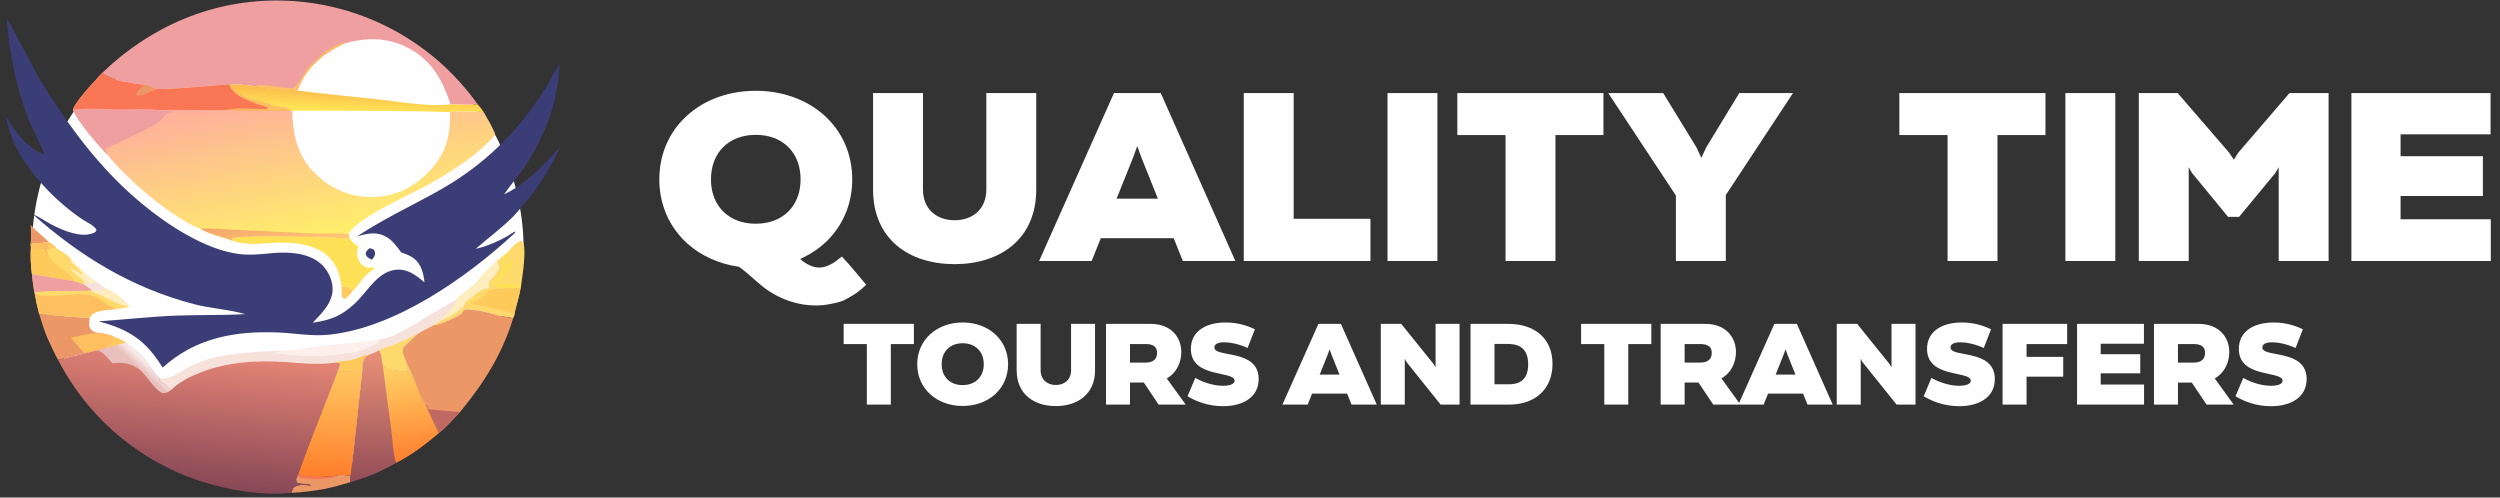 <?xml version="1.0" encoding="UTF-8" standalone="no"?>
<svg
   width="210"
   height="41.791"
   viewBox="0 0 210 41.791"
   fill="none"
   version="1.1"
   id="svg14"
   sodipodi:docname="logo2.svg"
   inkscape:version="1.3.2 (091e20e, 2023-11-25, custom)"
   xmlns:inkscape="http://www.inkscape.org/namespaces/inkscape"
   xmlns:sodipodi="http://sodipodi.sourceforge.net/DTD/sodipodi-0.dtd"
   xmlns="http://www.w3.org/2000/svg"
   xmlns:svg="http://www.w3.org/2000/svg">
  <rect x="0" y="0" width="210" height="41.791" fill="#333333" stroke="none"/>
  <defs
     id="defs14">
    <linearGradient
       id="gradient_0"
       gradientUnits="userSpaceOnUse"
       x1="514.73"
       y1="522.806"
       x2="516.004"
       y2="451.551">
      <stop
         offset="0"
         stop-color="#944E58"
         id="stop51" />
      <stop
         offset="1"
         stop-color="#E58D75"
         id="stop52" />
    </linearGradient>
    <linearGradient
       id="gradient_1"
       gradientUnits="userSpaceOnUse"
       x1="541.384"
       y1="509.208"
       x2="532.947"
       y2="455.336">
      <stop
         offset="0"
         stop-color="#FF8230"
         id="stop53" />
      <stop
         offset="1"
         stop-color="#FFD265"
         id="stop54" />
    </linearGradient>
    <linearGradient
       id="gradient_2"
       gradientUnits="userSpaceOnUse"
       x1="405.013"
       y1="525.274"
       x2="412.396"
       y2="450.105">
      <stop
         offset="0"
         stop-color="#894856"
         id="stop61" />
      <stop
         offset="1"
         stop-color="#E18274"
         id="stop62" />
    </linearGradient>
    <linearGradient
       id="gradient_3"
       gradientUnits="userSpaceOnUse"
       x1="375.202"
       y1="455.296"
       x2="378.72"
       y2="451.441">
      <stop
         offset="0"
         stop-color="#E9C0BD"
         id="stop63" />
      <stop
         offset="1"
         stop-color="#F8ECEB"
         id="stop64" />
    </linearGradient>
    <linearGradient
       id="gradient_4"
       gradientUnits="userSpaceOnUse"
       x1="488.844"
       y1="520.135"
       x2="490.502"
       y2="458.011">
      <stop
         offset="0"
         stop-color="#FF7F2C"
         id="stop65" />
      <stop
         offset="1"
         stop-color="#FFC861"
         id="stop66" />
    </linearGradient>
    <linearGradient
       id="gradient_5"
       gradientUnits="userSpaceOnUse"
       x1="482.387"
       y1="380.358"
       x2="465.052"
       y2="292.306">
      <stop
         offset="0"
         stop-color="#FFEF6A"
         id="stop67" />
      <stop
         offset="1"
         stop-color="#FEAF9C"
         id="stop68" />
    </linearGradient>
    <linearGradient
       id="gradient_6"
       gradientUnits="userSpaceOnUse"
       x1="458.634"
       y1="383.957"
       x2="457.084"
       y2="370.78">
      <stop
         offset="0"
         stop-color="#FFC575"
         id="stop69" />
      <stop
         offset="1"
         stop-color="#F3A669"
         id="stop70" />
    </linearGradient>
    <linearGradient
       id="gradient_7"
       gradientUnits="userSpaceOnUse"
       x1="504.744"
       y1="293.176"
       x2="504.23"
       y2="305.692">
      <stop
         offset="0"
         stop-color="#FCBA4C"
         id="stop74" />
      <stop
         offset="1"
         stop-color="#FFE555"
         id="stop75" />
    </linearGradient>
    <rect
       x="222.653"
       y="495.936"
       width="213.448"
       height="23.301"
       id="rect75" />
  </defs>
  <sodipodi:namedview
     id="namedview14"
     pagecolor="#ffffff"
     bordercolor="#000000"
     borderopacity="0.25"
     inkscape:showpageshadow="2"
     inkscape:pageopacity="0.0"
     inkscape:pagecheckerboard="0"
     inkscape:deskcolor="#d1d1d1"
     inkscape:zoom="6.4420183"
     inkscape:cx="42.688485"
     inkscape:cy="7.5286964"
     inkscape:window-width="1920"
     inkscape:window-height="1017"
     inkscape:window-x="-8"
     inkscape:window-y="-8"
     inkscape:window-maximized="1"
     inkscape:current-layer="g3" />
  <g
     id="g2"
     transform="matrix(1.544,0,0,1.544,-3.002,-1.233)">
    <g
       id="g4"
       transform="matrix(0.701,0,0,0.701,0.45,0.212)">
      <g
         id="g3"
         transform="translate(0,54.272)">
        <path
           id="path1"
           style="fill:#fefefe;fill-opacity:1;stroke-width:1.008"
           d="m 24.055,-52.955 c -0.229,0.007 -0.458,0.042 -0.685,0.065 -0.937,0.124 -1.864,0.302 -2.793,0.474 -0.845,0.158 -1.698,0.292 -2.526,0.527 -0.156,0.053 -0.278,0.089 -0.426,0.159 -0.235,0.111 -0.446,0.267 -0.647,0.429 -0.294,0.252 -0.565,0.531 -0.876,0.763 -0.37,0.285 -0.751,0.557 -1.149,0.802 -0.698,0.444 -1.409,0.869 -2.129,1.277 -0.582,0.349 -1.169,0.699 -1.688,1.14 -0.264,0.235 -0.5,0.496 -0.7,0.79 -0.136,0.201 -0.264,0.409 -0.368,0.629 -0.565,1.199 -1.549,1.295 -1.899,0.667 a 19.085,19.183 0 0 0 -3.563,11.089 19.085,19.183 0 0 0 0.409,3.644 c 0.174,-0.349 0.358,-0.467 0.595,0.159 0.026,0.068 0.055,0.134 0.078,0.204 0.029,0.089 0.06,0.244 0.081,0.332 0.061,0.256 0.13,0.509 0.193,0.765 0.118,0.502 0.242,1.002 0.361,1.504 0.059,0.231 0.09,0.467 0.15,0.698 0.052,0.173 0.133,0.335 0.207,0.499 0.006,0.013 0.013,0.026 0.02,0.04 0.121,0.024 0.185,0.183 0.267,0.359 0.053,0.117 0.096,0.238 0.144,0.357 0.15,0.235 0.332,0.448 0.508,0.664 0.175,0.208 0.318,0.44 0.474,0.662 0.091,0.125 0.168,0.259 0.261,0.382 0.08,0.114 0.173,0.218 0.269,0.319 0.161,0.157 0.31,0.325 0.454,0.498 0.292,0.35 0.608,0.675 0.945,0.981 0.361,0.316 0.72,0.635 1.069,0.965 0.192,0.18 0.379,0.365 0.575,0.541 0.188,0.177 0.378,0.351 0.561,0.534 0.245,0.244 0.503,0.475 0.763,0.703 0.312,0.294 0.656,0.547 1.003,0.797 0.289,0.196 0.582,0.386 0.889,0.552 0.278,0.152 0.565,0.284 0.846,0.431 0.244,0.137 0.495,0.256 0.743,0.386 0.159,0.086 0.323,0.161 0.489,0.233 0.165,0.054 0.336,0.086 0.507,0.112 0.336,0.042 0.675,0.06 1.013,0.076 0.332,0.007 0.664,0.027 0.995,0.05 0.524,0.037 1.045,0.088 1.567,0.146 0.468,0.045 0.933,0.113 1.401,0.157 0.477,0.041 0.951,0.108 1.426,0.162 0.498,0.057 1,0.075 1.5,0.09 0.339,-0.013 0.714,0.068 1.04,-0.05 0.634,-0.215 1.254,-0.465 1.875,-0.714 0.716,-0.291 1.441,-0.571 2.124,-0.938 0.108,-0.058 0.213,-0.123 0.319,-0.184 0.312,-0.188 0.615,-0.396 0.891,-0.635 0.32,-0.277 0.607,-0.59 0.894,-0.9 0.22,-0.247 0.432,-0.503 0.631,-0.768 0.041,-0.054 0.232,-0.321 0.276,-0.373 0.071,-0.084 0.149,-0.161 0.224,-0.242 0.423,-0.416 0.939,-0.551 1.493,-0.689 0.351,-0.077 0.821,-0.125 1.114,0.159 0.037,0.036 0.071,0.077 0.105,0.117 0.036,-0.027 0.072,-0.056 0.108,-0.083 0.441,-0.304 0.79,-0.713 1.107,-1.14 0.215,-0.291 0.415,-0.593 0.564,-0.923 0.068,-0.164 0.108,-0.337 0.162,-0.505 0.084,-0.265 0.193,-0.523 0.31,-0.775 0.175,-0.355 0.375,-0.697 0.563,-1.046 0.18,-0.338 0.381,-0.665 0.586,-0.988 0.209,-0.323 0.415,-0.649 0.627,-0.97 0.15,-0.235 0.289,-0.475 0.426,-0.718 0.133,-0.232 0.24,-0.477 0.344,-0.723 0.122,-0.311 0.265,-0.614 0.404,-0.918 0.095,-0.233 0.215,-0.454 0.31,-0.687 0.04,-0.123 0.092,-0.24 0.126,-0.364 0.04,-0.145 0.08,-0.291 0.121,-0.436 0.039,-0.138 0.077,-0.276 0.114,-0.415 0.023,-0.115 0.058,-0.227 0.081,-0.343 0.011,-0.067 0.015,-0.136 0.018,-0.204 0.015,-0.193 0.061,-0.383 0.103,-0.572 0.023,-0.104 0.033,-0.21 0.041,-0.316 l 0.014,-0.119 c 0.041,-0.323 0.145,-0.58 0.285,-0.777 a 19.085,19.183 0 0 0 -2.189,-8.554 c -0.032,-0.015 -0.064,-0.028 -0.094,-0.047 -0.064,-0.042 -0.101,-0.126 -0.119,-0.198 -0.008,-0.037 -0.021,-0.072 -0.038,-0.106 -0.062,-0.113 -0.13,-0.223 -0.2,-0.33 -0.011,-0.017 -0.023,-0.034 -0.034,-0.05 -0.001,4.91e-4 -0.002,0.001 -0.004,0.002 -0.051,0.019 -0.109,0.007 -0.164,0.011 -0.032,-0.015 -0.064,-0.027 -0.096,-0.043 -0.009,-0.005 -0.017,-0.013 -0.025,-0.02 -0.028,-0.023 -0.054,-0.048 -0.081,-0.072 -0.055,-0.057 -0.104,-0.118 -0.148,-0.184 -0.053,-0.082 -0.104,-0.166 -0.117,-0.265 -0.002,-0.017 -0.003,-0.035 -0.004,-0.052 -0.003,-0.066 0.009,-0.13 0.031,-0.193 -0.085,-0.105 -0.173,-0.208 -0.252,-0.317 -0.085,-0.112 -0.165,-0.227 -0.249,-0.339 -0.063,-0.087 -0.128,-0.172 -0.195,-0.256 -0.088,-0.112 -0.18,-0.223 -0.265,-0.337 -0.073,-0.091 -0.146,-0.181 -0.224,-0.269 -0.047,-0.052 -0.096,-0.104 -0.141,-0.159 -0.04,-0.042 -0.077,-0.085 -0.117,-0.126 -0.045,-0.048 -0.091,-0.095 -0.135,-0.144 -0.042,-0.049 -0.082,-0.099 -0.121,-0.151 -0.054,-0.069 -0.104,-0.141 -0.157,-0.211 -0.066,-0.088 -0.133,-0.175 -0.207,-0.256 -0.045,-0.054 -0.089,-0.107 -0.13,-0.164 -0.041,-0.052 -0.083,-0.103 -0.126,-0.153 -0.044,-0.052 -0.088,-0.104 -0.137,-0.151 -0.049,-0.05 -0.098,-0.101 -0.148,-0.15 -0.071,-0.069 -0.144,-0.137 -0.218,-0.202 -0.082,-0.075 -0.165,-0.148 -0.249,-0.22 -0.088,-0.075 -0.177,-0.149 -0.267,-0.222 -0.104,-0.086 -0.209,-0.173 -0.31,-0.263 -0.105,-0.096 -0.206,-0.198 -0.312,-0.294 -0.092,-0.085 -0.184,-0.168 -0.279,-0.249 -0.094,-0.078 -0.191,-0.154 -0.292,-0.224 -0.077,-0.054 -0.156,-0.104 -0.236,-0.151 -0.108,-0.066 -0.214,-0.134 -0.31,-0.216 -0.032,-0.028 -0.063,-0.056 -0.094,-0.085 -0.017,-0.003 -0.035,-0.005 -0.05,-0.011 -0.002,-3.01e-4 -0.005,-0.002 -0.004,-0.002 -0.02,-4.07e-4 -0.04,-4.25e-4 -0.059,-0.002 -0.055,-0.003 -0.109,-0.006 -0.162,-0.018 -0.075,-0.019 -0.148,-0.047 -0.211,-0.094 -0.067,-0.048 -0.132,-0.1 -0.195,-0.153 -0.095,-0.08 -0.185,-0.165 -0.274,-0.251 -0.092,-0.089 -0.184,-0.178 -0.281,-0.261 -0.064,-0.052 -0.131,-0.103 -0.197,-0.153 -0.057,-0.042 -0.112,-0.083 -0.169,-0.124 -0.062,-0.046 -0.126,-0.091 -0.184,-0.142 -0.05,-0.043 -0.1,-0.085 -0.151,-0.124 -0.042,-0.031 -0.083,-0.064 -0.124,-0.096 -0.027,-0.02 -0.056,-0.038 -0.083,-0.058 a 19.085,19.183 0 0 0 -0.009,-0.007 19.085,19.183 0 0 0 -0.023,-0.013 c -0.171,0.469 -0.808,0.763 -1.729,0.406 -0.526,-0.205 -1.048,-0.429 -1.533,-0.721 -0.404,-0.234 -0.79,-0.453 -1.251,-0.559 -0.725,-0.216 -1.449,-0.441 -2.191,-0.591 -0.38,-0.074 -0.765,-0.154 -1.152,-0.18 -0.076,-0.005 -0.153,-0.006 -0.229,-0.004 z" />
        <g
           id="g75"
           transform="matrix(0.185,0,0,0.185,-36.745,-85.07)">
          <path
             fill="#3a3d76"
             d="m 512.933,386.4 c 0.767,0.122 1.408,0.387 2.132,0.659 0.737,0.831 1.099,1.314 1.07,2.466 -0.041,1.571 -0.891,2.595 -1.933,3.661 -0.467,-0.23 -0.939,-0.461 -1.39,-0.721 -1.309,-0.756 -1.859,-1.444 -2.264,-2.885 0.399,-1.56 1.224,-2.175 2.385,-3.18 z"
             id="path1-3"
             transform="scale(0.712)" />
          <path
             fill="#fdca5b"
             d="m 496.443,408.87 c 2.781,0.028 4.384,0.161 6.38,2.27 0.094,0.099 0.18,0.204 0.27,0.305 -1.117,1.376 -2.386,3.147 -3.813,4.192 -0.832,0.61 -1.008,0.592 -1.952,0.418 -1.211,-1.993 -0.862,-4.887 -0.885,-7.185 z"
             id="path2-8"
             transform="scale(0.712)" />
          <path
             fill="#ec9766"
             d="m 313.245,372.714 c 3.163,3.715 7.46,6.765 10.905,10.297 -3.648,0.379 -7.384,0.232 -10.991,0.846 0.512,-3.572 0.132,-7.526 0.086,-11.143 z"
             id="path3-1"
             transform="scale(0.712)" />
          <path
             fill="#ec9766"
             d="m 470.994,519.483 c 5.597,2.686 15.075,1.358 21.256,1.235 2.034,-1.254 7.142,-0.578 9.473,-0.302 -0.058,1.29 -0.15,2.585 -0.131,3.876 -5.221,1.542 -10.424,3.053 -15.782,4.058 -6.323,1.086 -12.6,1.933 -19.021,2.175 0.34,-1.075 0.769,-2.049 1.236,-3.072 2.778,-2.314 7.245,-1.436 10.655,-1.273 -2.763,-1.6 -6.477,-0.17 -8.814,-1.797 -0.355,-1.418 0.13,-2.136 0.606,-3.495 z"
             id="path21"
             transform="scale(0.712)" />
          <path
             fill="#f97755"
             d="m 470.994,519.483 c 5.597,2.686 15.075,1.358 21.256,1.235 l -0.055,0.488 -2.697,0.337 3.105,0.239 c -5.839,0.592 -16.856,1.594 -22.131,-0.894 z"
             id="path22"
             transform="scale(0.712)" />
          <path
             fill="#fdf0ec"
             d="m 461.739,446.771 c 9.481,-0.751 18.659,-2.385 28.075,-3.383 9.316,-0.988 18.664,-1.266 27.872,-3.118 l 1.117,0.655 c -0.322,1.055 -0.452,0.979 -1.377,1.487 -4.047,2.225 -9.456,4.621 -14.05,5.445 -1.926,0.345 -4.145,0.024 -5.977,0.598 -7.751,1.149 -16.184,1.866 -24.013,1.348 -5.72,-0.378 -11.411,-1.311 -17.139,-1.601 1.493,-0.319 4.651,-0.313 5.492,-1.431 z"
             id="path23"
             transform="scale(0.712)" />
          <path
             fill="#feda6d"
             d="m 593.512,389.442 c 2.019,-2.082 6.005,-7.209 8.862,-7.388 1.517,1.398 1.645,2.9 1.727,4.907 0.286,7.018 -0.921,14.291 -1.892,21.234 l -0.361,1.717 c -4.443,0.016 -8.921,-0.082 -13.352,0.259 l -0.903,-0.423 -0.432,-1.456 c -1.073,-0.272 -1.706,-0.421 -2.512,-1.202 0.548,-1.524 2.553,-3.131 3.727,-4.323 3.488,-3.542 3.248,-6.971 3.21,-11.714 z"
             id="path24"
             transform="scale(0.712)" />
          <path
             fill="#fee156"
             d="m 593.512,389.442 c 0.787,2.767 -2.168,3.362 -0.676,6.839 1.462,-0.265 2.556,-1.389 3.712,-2.296 0.447,0.443 0.558,0.35 0.552,0.901 -0.039,3.904 -7.567,9.66 -10.149,12.419 4.678,0.44 10.889,-0.441 15.258,0.89 l -0.361,1.717 c -4.443,0.016 -8.921,-0.082 -13.352,0.259 l -0.903,-0.423 -0.432,-1.456 c -1.073,-0.272 -1.706,-0.421 -2.512,-1.202 0.548,-1.524 2.553,-3.131 3.727,-4.323 3.488,-3.542 3.248,-6.971 3.21,-11.714 z"
             id="path25"
             transform="scale(0.712)" />
          <path
             fill="#feda6d"
             d="m 324.15,383.011 c 1.089,0.808 3.251,2 3.881,3.14 2.802,1.881 7.264,4.203 9.11,6.982 4.853,4.779 8.889,9.604 14.623,13.377 -2.182,1.016 -4.312,0.474 -6.586,0.006 l -0.258,1.651 c -1.89,-1.106 -3.764,-1.626 -5.849,-2.219 -8.39,-1.318 -16.743,-2.874 -25.12,-4.273 -0.725,-5.273 -0.906,-10.439 -0.594,-15.752 l -0.198,-2.066 c 3.607,-0.614 7.343,-0.467 10.991,-0.846 z"
             id="path26"
             transform="scale(0.712)" />
          <path
             fill="#feeebf"
             d="m 345.178,406.516 c -2.602,-3.292 -5.603,-4.781 -8.227,-7.615 l 0.304,-0.358 c 1.325,0.319 1.935,0.756 3.014,1.566 0.917,0.689 2.409,1.845 3.554,1.681 -0.877,-2.05 -3.844,-4.532 -5.59,-5.952 -0.704,-0.573 -1.196,-0.891 -1.628,-1.717 l 0.536,-0.988 c 4.853,4.779 8.889,9.604 14.623,13.377 -2.182,1.016 -4.312,0.474 -6.586,0.006 z"
             id="path27"
             transform="scale(0.712)" />
          <path
             fill="#febf60"
             d="m 324.15,383.011 c 1.089,0.808 3.251,2 3.881,3.14 l -1.08,0.17 c -0.909,-0.678 -1.808,-1.351 -2.768,-1.957 l -0.64,0.139 c 0.446,0.849 0.989,1.285 1.723,1.889 l -2.522,1.07 c 0.089,1.265 1.035,2.105 0.83,3.23 -1.05,-0.785 -2.129,-2.394 -3.008,-3.409 -1.872,-0.733 -3.39,-0.108 -5.302,-0.209 -1.148,-0.06 -1.169,-0.317 -1.907,-1.151 l -0.198,-2.066 c 3.607,-0.614 7.343,-0.467 10.991,-0.846 z"
             id="path28"
             transform="scale(0.712)" />
          <path
             fill="#fdca5b"
             d="m 313.357,385.923 c 0.738,0.834 0.759,1.091 1.907,1.151 1.912,0.101 3.43,-0.524 5.302,0.209 0.879,1.015 1.958,2.624 3.008,3.409 1.263,1.643 2.528,3.337 4.047,4.753 3.312,3.088 9.71,6.384 11.45,10.503 -8.39,-1.318 -16.743,-2.874 -25.12,-4.273 -0.725,-5.273 -0.906,-10.439 -0.594,-15.752 z"
             id="path29"
             transform="scale(0.712)" />
          <path
             fill="#f7e1db"
             d="m 389.188,463.141 c 6.511,1.094 14.062,-5.265 19.713,-7.98 3.554,-1.708 7.191,-2.901 10.997,-3.9 13.57,-3.562 27.911,-3.702 41.841,-4.49 -0.841,1.118 -3.999,1.112 -5.492,1.431 5.728,0.29 11.419,1.223 17.139,1.601 7.829,0.518 16.262,-0.199 24.013,-1.348 -0.194,1.562 -0.369,3.02 -0.884,4.513 -1.679,0.155 -3.164,0.475 -4.778,0.961 l -0.618,0.08 c -9.314,1.135 -18.446,0.106 -27.74,-0.537 -16.712,-1.157 -34.294,-0.118 -50,6.09 -6.167,2.438 -12.769,5.636 -17.47,10.436 -1.756,-2.629 -4.135,-3.678 -6.626,-5.409 z"
             id="path30"
             transform="scale(0.712)" />
          <path
             fill="#f7e1db"
             d="m 517.686,440.27 c 2.635,-0.346 5.185,-0.787 7.668,-1.778 7.648,-3.053 15.045,-8.009 22.127,-12.236 5.568,-3.323 11.256,-6.437 16.797,-9.806 l 0.352,1.029 c -2.581,4.92 -7.286,7.694 -10.434,12.057 -0.884,0.527 -2.67,1.333 -3.213,2.145 -3.17,1.573 -6.342,3.126 -9.405,4.903 -1.786,1.942 -7.981,7.073 -8.851,8.557 -0.355,0.605 -0.258,1.237 -0.22,1.907 0.164,2.895 1.979,5.563 2.759,8.322 l -0.171,0.746 c 0.238,0.686 0.41,1.312 0.523,2.03 -0.253,0.144 -0.494,0.315 -0.76,0.433 -2.014,0.891 -11.014,-0.637 -12.792,-1.738 -0.628,-0.389 -0.61,-1.034 -0.804,-1.698 l -0.7,-0.282 c -0.662,-2.615 -0.235,-6.21 -2.158,-8.271 -1.584,0.846 -3.058,1.6 -4.775,2.134 -2.049,0.988 -3.441,1.553 -4.262,3.803 -0.738,2.023 -0.679,4.732 -0.834,6.883 -1.686,-1.706 -8.756,0.071 -11.433,-0.302 l -2.885,-0.4 c 0.563,-1.358 1.419,-2.779 1.09,-4.274 -1.294,-0.807 -2.067,-0.558 -3.568,-0.505 1.614,-0.486 3.099,-0.806 4.778,-0.961 0.515,-1.493 0.69,-2.951 0.884,-4.513 1.832,-0.574 4.051,-0.253 5.977,-0.598 4.594,-0.824 10.003,-3.22 14.05,-5.445 0.925,-0.508 1.055,-0.432 1.377,-1.487 z"
             id="path31"
             transform="scale(0.712)" />
          <path
             fill="#fdca5b"
             d="m 496.515,452.968 c 5.73,0.305 11.557,-3.271 17.114,-4.244 -2.049,0.988 -3.441,1.553 -4.262,3.803 -0.738,2.023 -0.679,4.732 -0.834,6.883 -1.686,-1.706 -8.756,0.071 -11.433,-0.302 l -2.885,-0.4 c 0.563,-1.358 1.419,-2.779 1.09,-4.274 -1.294,-0.807 -2.067,-0.558 -3.568,-0.505 1.614,-0.486 3.099,-0.806 4.778,-0.961 z"
             id="path32"
             transform="scale(0.712)" />
          <path
             fill="#feda6d"
             d="m 518.404,446.59 c 2.256,-1.546 6.748,-2.329 9.39,-3.422 4.709,-1.95 9.21,-4.344 13.784,-6.584 -1.786,1.942 -7.981,7.073 -8.851,8.557 -0.355,0.605 -0.258,1.237 -0.22,1.907 0.164,2.895 1.979,5.563 2.759,8.322 l -0.171,0.746 c 0.238,0.686 0.41,1.312 0.523,2.03 -0.253,0.144 -0.494,0.315 -0.76,0.433 -2.014,0.891 -11.014,-0.637 -12.792,-1.738 -0.628,-0.389 -0.61,-1.034 -0.804,-1.698 l -0.7,-0.282 c -0.662,-2.615 -0.235,-6.21 -2.158,-8.271 z"
             id="path33"
             transform="scale(0.712)" />
          <path
             fill="#feda6d"
             d="m 587.579,394.391 c 1.077,-1.22 2.734,-2.294 4.007,-3.338 0.038,4.743 0.278,8.172 -3.21,11.714 -1.174,1.192 -3.179,2.799 -3.727,4.323 0.806,0.781 1.439,0.93 2.512,1.202 l 0.432,1.456 0.903,0.423 c 4.431,-0.341 8.909,-0.243 13.352,-0.259 -0.793,5.565 -2.879,10.783 -3.746,16.202 l -0.579,1.454 c -9.911,-0.915 -18.587,-5.48 -28.814,-4.999 -0.672,0.934 -1.442,2.258 -2.364,2.946 -2.301,1.721 -11.236,5.428 -14.113,6.084 -0.581,0.132 -0.726,0.101 -1.249,0.082 0.543,-0.812 2.329,-1.618 3.213,-2.145 3.148,-4.363 7.853,-7.137 10.434,-12.057 l -0.352,-1.029 c 3.661,-3.683 8.346,-6.185 11.865,-10.115 3.315,-4.292 7.407,-8.321 11.436,-11.944 z"
             id="path34"
             transform="scale(0.712)" />
          <path
             fill="#feeebf"
             d="m 587.579,394.391 c 0.978,0.797 1.356,1.4 1.563,2.693 0.39,2.433 -1.908,4.743 -3.371,6.391 -0.86,0.968 -2.775,2.664 -2.669,3.946 0.02,0.231 0.357,1.104 0.447,1.347 -0.515,0.97 -0.877,1.237 -1.956,1.543 -0.393,0.112 -0.801,0.159 -1.198,0.25 -2.988,0.681 -7.72,5.626 -11.13,7.418 -0.071,1.618 -0.751,2.703 -1.931,3.758 -3.304,2.957 -9.016,6.095 -13.138,7.799 3.148,-4.363 7.853,-7.137 10.434,-12.057 l -0.352,-1.029 c 3.661,-3.683 8.346,-6.185 11.865,-10.115 3.315,-4.292 7.407,-8.321 11.436,-11.944 z"
             id="path35"
             transform="scale(0.712)" />
          <path
             fill="#fdca5b"
             d="m 588.496,410.171 c 4.431,-0.341 8.909,-0.243 13.352,-0.259 -0.793,5.565 -2.879,10.783 -3.746,16.202 -0.093,-0.261 -0.161,-0.533 -0.281,-0.782 -0.536,-1.112 -23.008,-5.752 -25.974,-6.546 3.28,-1.092 6.342,-2.102 8.923,-4.533 0.842,-0.793 2.097,-2.631 3.071,-3.111 1.216,-0.6 3.311,-0.733 4.655,-0.971 z"
             id="path36"
             transform="scale(0.712)" />
          <path
             fill="#fee156"
             d="m 431.996,381.981 -0.161,-1.062 c 0.144,-0.117 0.275,-0.252 0.432,-0.351 3.568,-2.238 62.754,-0.516 68.971,0.159 1.359,2.241 2.713,3.131 4.941,4.388 -0.751,3.532 -1.087,6.277 0.971,9.544 1.001,1.59 2.463,2.631 4.303,3.038 1.219,0.269 2.576,0.121 3.807,0.037 l 0.436,0.45 c -0.586,0.882 -1.14,1.177 -2.01,1.726 -4.296,2.712 -6.931,7.962 -10.593,11.535 -0.09,-0.101 -0.176,-0.206 -0.27,-0.305 -1.996,-2.109 -3.599,-2.242 -6.38,-2.27 -0.812,-3.603 -1.077,-6.93 -2.696,-10.351 -6.485,-13.704 -21.951,-15.73 -35.471,-15.33 -9.209,0.273 -17.31,1.936 -26.28,-1.208 z"
             id="path37"
             transform="scale(0.712)" />
          <path
             fill="#ec9766"
             d="m 318.246,425.205 c 9.778,0.481 20.079,2.208 29.805,1.95 -0.341,2.228 -0.881,4.896 0.492,6.886 1.315,1.905 3.614,2.141 5.713,2.319 2.498,0.542 5.326,0.88 7.606,2.055 l -0.699,0.597 0.585,0.852 c -0.087,0.18 -0.178,0.359 -0.262,0.541 -0.263,0.566 -0.42,1.043 -0.562,1.644 l 0.655,0.598 c -1.77,0.745 -3.401,1.284 -4.698,2.766 l -4.363,1.146 -7.202,1.724 -15.944,3.926 c -2.099,-3.595 -3.768,-7.34 -5.466,-11.133 -2.446,-4.962 -4.018,-10.599 -5.66,-15.871 z"
             id="path38"
             transform="scale(0.712)" />
          <path
             fill="#febf60"
             d="m 336.917,439.176 c 5.399,-1.051 11.886,-3.061 17.339,-2.816 2.498,0.542 5.326,0.88 7.606,2.055 l -0.699,0.597 0.585,0.852 c -0.087,0.18 -0.178,0.359 -0.262,0.541 -0.263,0.566 -0.42,1.043 -0.562,1.644 l 0.655,0.598 c -1.77,0.745 -3.401,1.284 -4.698,2.766 l -4.363,1.146 -7.202,1.724 c -2.995,-2.361 -5.8,-6.248 -8.399,-9.107 z"
             id="path39"
             transform="scale(0.712)" />
          <path
             fill="#feda6d"
             d="m 313.951,401.675 c 8.377,1.399 16.73,2.955 25.12,4.273 2.085,0.593 3.959,1.113 5.849,2.219 l 0.258,-1.651 c 2.274,0.468 4.404,1.01 6.586,-0.006 2.026,1.169 3.932,2.542 5.862,3.863 6.14,2.6 9.111,5.742 13.792,10.166 -2.575,1.203 -5.328,1.513 -8.136,1.723 -4.177,0.642 -12.06,0.426 -14.668,4.055 -0.196,0.274 -0.379,0.556 -0.563,0.838 -9.726,0.258 -20.027,-1.469 -29.805,-1.95 -1.068,-3.899 -1.86,-7.796 -2.595,-11.766 l -0.271,-0.998 c -0.606,-3.585 -1.073,-7.148 -1.429,-10.766 z"
             id="path40"
             transform="scale(0.712)" />
          <path
             fill="#feeebf"
             d="m 351.764,406.51 c 2.026,1.169 3.932,2.542 5.862,3.863 6.14,2.6 9.111,5.742 13.792,10.166 -1.566,-0.131 -3.184,-0.249 -4.689,-0.728 -4.015,-1.278 -7.746,-3.782 -11.605,-5.492 -2.389,-1.059 -4.595,-1.583 -6.895,-2.936 l 0.995,-0.248 c -1.284,-1.105 -2.896,-2.014 -4.304,-2.968 l 0.258,-1.651 c 2.274,0.468 4.404,1.01 6.586,-0.006 z"
             id="path41"
             transform="scale(0.712)" />
          <path
             fill="#f7e1db"
             d="m 351.764,406.51 c 2.026,1.169 3.932,2.542 5.862,3.863 -2.478,1.319 -5.688,1.267 -8.402,0.762 -1.284,-1.105 -2.896,-2.014 -4.304,-2.968 l 0.258,-1.651 c 2.274,0.468 4.404,1.01 6.586,-0.006 z"
             id="path42"
             transform="scale(0.712)" />
          <path
             fill="#ef9f9f"
             d="m 313.951,401.675 c 8.377,1.399 16.73,2.955 25.12,4.273 2.085,0.593 3.959,1.113 5.849,2.219 1.408,0.954 3.02,1.863 4.304,2.968 l -0.995,0.248 c -10.448,0.475 -22.69,-0.423 -32.849,1.058 -0.606,-3.585 -1.073,-7.148 -1.429,-10.766 z"
             id="path43"
             transform="scale(0.712)" />
          <path
             fill="#febf60"
             d="m 315.651,413.439 c 10.392,3.505 22.803,-1.817 33.366,0.947 5.266,1.378 9.091,5.796 14.096,7.778 0.061,0.024 0.113,0.065 0.169,0.098 -4.177,0.642 -12.06,0.426 -14.668,4.055 -0.196,0.274 -0.379,0.556 -0.563,0.838 -9.726,0.258 -20.027,-1.469 -29.805,-1.95 -1.068,-3.899 -1.86,-7.796 -2.595,-11.766 z"
             id="path44"
             transform="scale(0.712)" />
          <path
             fill="url(#gradient_0)"
             d="m 518.404,446.59 c 1.923,2.061 1.496,5.656 2.158,8.271 l 0.7,0.282 c 0.194,0.664 0.176,1.309 0.804,1.698 1.778,1.101 10.778,2.629 12.792,1.738 0.266,-0.118 0.507,-0.289 0.76,-0.433 -0.113,-0.718 -0.285,-1.344 -0.523,-2.03 l 0.171,-0.746 c 4.154,6.745 6.041,16.84 10.539,22.925 2.578,5.688 5.105,11.404 7.89,16.994 -7.83,6.638 -15.948,12.885 -25.147,17.543 -7.874,4.875 -18.078,8.933 -26.956,11.46 -0.019,-1.291 0.073,-2.586 0.131,-3.876 2.575,-20.293 4.438,-40.687 6.81,-61.006 0.155,-2.151 0.096,-4.86 0.834,-6.883 0.821,-2.25 2.213,-2.815 4.262,-3.803 1.717,-0.534 3.191,-1.288 4.775,-2.134 z"
             id="path52"
             transform="scale(0.712)"
             style="fill:url(#gradient_0)" />
          <path
             fill="url(#gradient_1)"
             d="m 520.562,454.861 0.7,0.282 c 0.194,0.664 0.176,1.309 0.804,1.698 1.778,1.101 10.778,2.629 12.792,1.738 0.266,-0.118 0.507,-0.289 0.76,-0.433 -0.113,-0.718 -0.285,-1.344 -0.523,-2.03 l 0.171,-0.746 c 4.154,6.745 6.041,16.84 10.539,22.925 2.578,5.688 5.105,11.404 7.89,16.994 -7.83,6.638 -15.948,12.885 -25.147,17.543 -1.841,-5.414 -2.052,-13.344 -2.821,-19.189 z"
             id="path54"
             transform="scale(0.712)"
             style="fill:url(#gradient_1)" />
          <path
             fill="#ec9766"
             d="m 568.709,422.569 c 10.227,-0.481 18.903,4.084 28.814,4.999 -6.433,21.15 -17.305,38.47 -31.362,55.38 -3.93,4.068 -7.982,8.906 -12.466,12.341 -2.785,-5.59 -5.312,-11.306 -7.89,-16.994 -4.498,-6.085 -6.385,-16.18 -10.539,-22.925 -0.78,-2.759 -2.595,-5.427 -2.759,-8.322 -0.038,-0.67 -0.135,-1.302 0.22,-1.907 0.87,-1.484 7.065,-6.615 8.851,-8.557 3.063,-1.777 6.235,-3.33 9.405,-4.903 0.523,0.019 0.668,0.05 1.249,-0.082 2.877,-0.656 11.812,-4.363 14.113,-6.084 0.922,-0.688 1.692,-2.012 2.364,-2.946 z"
             id="path55"
             transform="scale(0.712)" />
          <path
             fill="#c06962"
             d="m 545.805,478.295 c 1.7,0.847 0.897,1.915 1.932,2.961 0.007,0.007 17.642,1.735 18.424,1.692 -3.93,4.068 -7.982,8.906 -12.466,12.341 -2.785,-5.59 -5.312,-11.306 -7.89,-16.994 z"
             id="path56"
             transform="scale(0.712)" />
          <path
             fill="#ef9f9f"
             d="m 355.567,282.938 c 28.79,-27.688 65.485,-43.241 105.69,-42.451 q 1.774,0.039 3.546,0.121 1.772,0.083 3.542,0.208 1.77,0.126 3.536,0.295 1.766,0.168 3.528,0.38 1.761,0.212 3.517,0.466 1.756,0.255 3.505,0.552 1.749,0.298 3.49,0.638 1.741,0.34 3.474,0.722 1.732,0.383 3.455,0.807 1.723,0.425 3.434,0.891 1.712,0.467 3.412,0.975 1.7,0.508 3.387,1.057 1.687,0.549 3.36,1.14 1.673,0.59 3.331,1.221 1.658,0.631 3.3,1.302 1.643,0.672 3.268,1.383 1.625,0.711 3.233,1.462 1.607,0.75 3.196,1.54 1.589,0.789 3.158,1.618 1.569,0.828 3.117,1.694 1.549,0.866 3.075,1.77 1.527,0.903 3.031,1.844 1.504,0.941 2.985,1.918 1.481,0.977 2.938,1.99 1.456,1.013 2.888,2.061 1.431,1.048 2.836,2.131 1.406,1.082 2.784,2.199 1.379,1.117 2.73,2.267 1.35,1.15 2.673,2.333 1.322,1.182 2.615,2.397 1.293,1.214 2.557,2.46 1.263,1.246 2.495,2.522 7.574,7.868 13.928,16.751 c -5.207,0.495 -10.721,0.104 -15.963,0.044 -13.813,1.513 -28.635,-1.427 -42.402,-2.904 -15.938,-1.711 -31.891,-3.179 -47.792,-5.236 -7.989,-1.056 -16.957,-0.554 -24.685,-2.534 -4.975,-0.557 -9.751,-1.268 -14.777,-1.075 l -1.055,-0.051 c -14.14,1.043 -28.653,2.783 -42.823,2.823 -2.129,-1.026 -4.182,-2.094 -6.506,-2.608 -5.186,-0.108 -9.631,-1.577 -14.656,-2.087 -3.191,-1.477 -7.811,-2.634 -10.355,-5.036 z m 142.314,-17.069 c -12.656,6.015 -22.524,14.155 -27.457,27.637 15.901,2.057 31.854,3.525 47.792,5.236 13.767,1.477 28.589,4.417 42.402,2.904 -4.621,-14.101 -10.867,-25.614 -24.41,-32.943 -12.295,-6.653 -25.146,-6.706 -38.327,-2.834 z"
             id="path60"
             transform="scale(0.712)" />
          <path
             fill="#febf60"
             d="m 445.739,290.972 0.363,-0.472 c 5.328,-0.826 15.128,1.666 21.181,1.669 3.008,0.001 7.49,-10.313 9.91,-12.675 5.397,-5.269 11.085,-10.881 18.267,-13.674 1.203,-0.468 1.289,-0.437 2.421,0.049 -12.656,6.015 -22.524,14.155 -27.457,27.637 -7.989,-1.056 -16.957,-0.554 -24.685,-2.534 z"
             id="path61"
             transform="scale(0.712)" />
          <path
             fill="url(#gradient_2)"
             d="m 356.881,445.413 c 1.297,-1.482 2.928,-2.021 4.698,-2.766 l -0.655,-0.598 c 0.142,-0.601 0.299,-1.078 0.562,-1.644 0.084,-0.182 0.175,-0.361 0.262,-0.541 l -0.585,-0.852 0.699,-0.597 c 2.483,1.05 5.27,2.13 7.436,3.763 4.392,3.329 8.655,6.808 12.134,11.117 2.416,2.993 4.731,7.53 7.756,9.846 l 0.095,1.448 c 2.491,1.731 4.87,2.78 6.626,5.409 4.701,-4.8 11.303,-7.998 17.47,-10.436 15.706,-6.208 33.288,-7.247 50,-6.09 9.294,0.643 18.426,1.672 27.74,0.537 l 0.618,-0.08 c 1.501,-0.053 2.274,-0.302 3.568,0.505 0.329,1.495 -0.527,2.916 -1.09,4.274 l 2.885,0.4 c 2.677,0.373 9.747,-1.404 11.433,0.302 -2.372,20.319 -4.235,40.713 -6.81,61.006 -2.331,-0.276 -7.439,-0.952 -9.473,0.302 -6.181,0.123 -15.659,1.451 -21.256,-1.235 l -0.522,1.405 c -0.476,1.359 -0.961,2.077 -0.606,3.495 2.337,1.627 6.051,0.197 8.814,1.797 -3.41,-0.163 -7.877,-1.041 -10.655,1.273 -0.467,1.023 -0.896,1.997 -1.236,3.072 -16.243,1.913 -37.061,-1.551 -52.567,-6.567 q -1.698,-0.541 -3.382,-1.124 -1.684,-0.583 -3.353,-1.207 -1.669,-0.624 -3.322,-1.289 -1.654,-0.665 -3.29,-1.37 -1.637,-0.705 -3.255,-1.451 -1.619,-0.745 -3.219,-1.53 -1.599,-0.785 -3.179,-1.609 -1.58,-0.823 -3.14,-1.686 -1.559,-0.863 -3.097,-1.763 -1.537,-0.901 -3.052,-1.839 -1.515,-0.938 -3.007,-1.913 -1.491,-0.975 -2.958,-1.987 -1.467,-1.011 -2.909,-2.058 -1.442,-1.047 -2.857,-2.13 -1.416,-1.082 -2.805,-2.199 -1.388,-1.117 -2.749,-2.267 -1.36,-1.151 -2.692,-2.335 -1.332,-1.183 -2.635,-2.399 -1.302,-1.216 -2.575,-2.464 -1.272,-1.248 -2.513,-2.526 -1.241,-1.279 -2.45,-2.588 -1.21,-1.308 -2.386,-2.646 -1.177,-1.338 -2.321,-2.705 -1.143,-1.366 -2.253,-2.761 -1.109,-1.394 -2.184,-2.815 -1.075,-1.421 -2.115,-2.868 -1.04,-1.447 -2.043,-2.92 -1.004,-1.472 -1.972,-2.968 -0.967,-1.497 -1.897,-3.016 -0.93,-1.52 -1.823,-3.062 -0.892,-1.543 -1.747,-3.106 -0.854,-1.564 -1.67,-3.148 l 15.944,-3.926 7.202,-1.724 z"
             id="path62"
             transform="scale(0.712)"
             style="fill:url(#gradient_2)" />
          <path
             fill="url(#gradient_3)"
             d="m 356.881,445.413 c 1.297,-1.482 2.928,-2.021 4.698,-2.766 l -0.655,-0.598 c 0.142,-0.601 0.299,-1.078 0.562,-1.644 0.084,-0.182 0.175,-0.361 0.262,-0.541 l -0.585,-0.852 0.699,-0.597 c 2.483,1.05 5.27,2.13 7.436,3.763 4.392,3.329 8.655,6.808 12.134,11.117 2.416,2.993 4.731,7.53 7.756,9.846 l 0.095,1.448 c 2.491,1.731 4.87,2.78 6.626,5.409 -1.142,0.941 -2.671,1.693 -4.161,1.84 -3.714,0.366 -10.376,-10.459 -13.708,-13.31 -5.234,-4.479 -10.185,-4.889 -16.709,-4.371 -2.555,-2.583 -5.176,-6.759 -8.813,-7.598 z"
             id="path64"
             transform="scale(0.712)"
             style="fill:url(#gradient_3)" />
          <path
             fill="#fdca5b"
             d="m 356.881,445.413 c 1.297,-1.482 2.928,-2.021 4.698,-2.766 l -0.655,-0.598 c 0.142,-0.601 0.299,-1.078 0.562,-1.644 0.084,-0.182 0.175,-0.361 0.262,-0.541 l -0.585,-0.852 0.699,-0.597 c 2.483,1.05 5.27,2.13 7.436,3.763 -4.12,0.542 -8.252,2.408 -12.417,3.235 z"
             id="path65"
             transform="scale(0.712)" />
          <path
             fill="url(#gradient_4)"
             d="m 494.215,458.708 2.885,0.4 c 2.677,0.373 9.747,-1.404 11.433,0.302 -2.372,20.319 -4.235,40.713 -6.81,61.006 -2.331,-0.276 -7.439,-0.952 -9.473,0.302 -6.181,0.123 -15.659,1.451 -21.256,-1.235 7.165,-20.425 15.636,-40.485 23.221,-60.775 z"
             id="path66"
             transform="scale(0.712)"
             style="fill:url(#gradient_4)" />
          <path
             fill="#3a3d76"
             d="m 299.139,251.225 c 1.176,0.801 17.103,31.722 19.844,36.219 16.498,27.07 35.217,52.39 59.758,72.722 15.222,12.612 37.224,27.02 56.949,29.629 6.784,0.897 13.115,0.12 19.857,-0.482 9.407,-0.839 21.097,-0.325 28.59,6.216 3.913,3.415 6.687,8.899 6.957,14.123 0.446,8.627 -6.264,14.884 -11.657,20.678 5.366,-0.831 10.702,-1.968 15.532,-4.541 4.188,-2.231 8.002,-5.399 11.268,-8.821 6.329,-6.631 12.063,-16.765 22.098,-17.837 6.951,-0.743 11.898,3.199 16.911,7.346 -0.396,-3.272 -0.872,-6.304 -2.375,-9.297 -2.462,-4.9 -6.484,-6.643 -11.362,-8.335 -2.783,-3.719 -5.42,-7.563 -9.728,-9.655 -5.427,-2.636 -10.95,-1.369 -16.377,0.376 15.281,-10.229 31.66,-17.799 47.651,-26.703 32.343,-18.008 54.865,-42.798 71.745,-75.52 -0.478,21.938 -8.523,43.286 -20.697,61.424 -3.597,5.36 -7.994,10.093 -11.573,15.42 l -0.322,0.488 c 13.232,-6.375 23.452,-17.34 33.104,-28.104 -8.212,17.212 -14.823,26.885 -27.639,41.022 -6.923,6.977 -14.826,12.695 -22.191,19.154 6.692,-1.319 15.853,-5.469 21.506,-9.265 0.855,-0.575 0.852,-0.689 1.921,-0.781 -0.255,0.5 -0.51,0.843 -0.923,1.225 -28.028,25.886 -70.283,55.582 -109.237,59.473 -9.914,0.99 -19.49,-0.887 -29.359,-1.318 -25.469,-1.112 -49.062,3.085 -68.409,20.675 -9.954,-16.038 -19.559,-22.406 -37.758,-27.264 14.996,-0.978 29.893,-2.706 44.931,-3.338 13.784,-0.58 27.638,-0.07 41.404,-0.917 -9.662,-2.82 -20.051,-3.248 -29.888,-5.806 -36.666,-9.532 -67.074,-28.075 -95.23,-53.047 3.977,1.589 7.666,4.381 11.514,6.339 6.406,3.262 16.678,7.647 23.914,4.878 1.137,-0.435 1.627,-0.742 2.157,-1.829 -0.884,-2.516 -5.896,-4.755 -8.137,-6.231 -15.267,-10.051 -32.182,-27.587 -39.914,-43.952 -2.612,-5.528 -4.088,-11.125 -5.304,-17.096 5.749,9.627 11.808,18.439 22.578,22.632 -2.46,-7.036 -6.511,-13.669 -9.272,-20.66 -7.386,-18.7 -11.347,-39.24 -12.837,-59.24 z"
             id="path67"
             transform="scale(0.712)" />
          <path
             fill="url(#gradient_5)"
             d="m 355.567,282.938 c 2.544,2.402 7.164,3.559 10.355,5.036 5.025,0.51 9.47,1.979 14.656,2.087 2.324,0.514 4.377,1.582 6.506,2.608 14.17,-0.04 28.683,-1.78 42.823,-2.823 l 1.055,0.051 c 5.026,-0.193 9.802,0.518 14.777,1.075 7.728,1.98 16.696,1.478 24.685,2.534 15.901,2.057 31.854,3.525 47.792,5.236 13.767,1.477 28.589,4.417 42.402,2.904 5.242,0.06 10.756,0.451 15.963,-0.044 1.309,1.472 2.477,2.911 3.539,4.571 2.506,4.314 4.973,8.547 6.883,13.166 -9.273,11.525 -25.805,21.816 -38.538,29.089 -11.212,6.404 -42.648,19.657 -47.92,29.555 l 0.693,2.744 c -6.217,-0.675 -65.403,-2.397 -68.971,-0.159 -0.157,0.099 -0.288,0.234 -0.432,0.351 l 0.161,1.062 c -6.512,-2.514 -12.706,-3.428 -18.866,-7.086 -16.226,-5.905 -43.749,-29.694 -54.559,-43.444 -5.318,-5.223 -17.938,-20.124 -20.444,-26.662 1.122,-3.97 9.865,-13.842 12.871,-16.818 1.403,-1.774 3.019,-3.386 4.569,-5.033 z m 75.395,6.959 c 7.44,10.333 15.639,8.272 24.822,12.388 2.877,1.29 8.1,0.286 10.291,2.664 l -0.216,0.395 1.535,0.1 c 0.16,14.048 2.935,26.711 13.396,36.926 9.222,9.005 20.923,14.209 33.849,13.912 13.395,-0.307 24.398,-5.621 33.565,-15.316 9.979,-10.553 12.189,-20.488 12.184,-34.549 1.984,-1.227 16.399,-0.318 19.732,-0.244 -1.062,-1.66 -2.23,-3.099 -3.539,-4.571 -5.207,0.495 -10.721,0.104 -15.963,0.044 -13.813,1.513 -28.635,-1.427 -42.402,-2.904 -15.938,-1.711 -31.891,-3.179 -47.792,-5.236 -7.989,-1.056 -16.957,-0.554 -24.685,-2.534 -4.975,-0.557 -9.751,-1.268 -14.777,-1.075 z"
             id="path68"
             transform="scale(0.712)"
             style="fill:url(#gradient_5)" />
          <path
             fill="url(#gradient_6)"
             d="m 413.13,374.895 c 5.022,-0.347 10.303,0.224 15.34,0.457 l 27.77,1.281 c 9.171,0.378 18.36,0.972 27.536,1.161 5.529,0.114 11.282,-0.307 16.769,0.189 l 0.693,2.744 c -6.217,-0.675 -65.403,-2.397 -68.971,-0.159 -0.157,0.099 -0.288,0.234 -0.432,0.351 l 0.161,1.062 c -6.512,-2.514 -12.706,-3.428 -18.866,-7.086 z"
             id="path70"
             transform="scale(0.712)"
             style="fill:url(#gradient_6)" />
          <path
             fill="#ef9f9f"
             d="m 338.127,304.789 c 8.939,-1.121 19.671,-0.209 28.739,-0.159 6.753,0.038 14.438,-0.721 21.024,0.359 0.267,0.076 0.533,0.159 0.801,0.23 2.296,0.608 5.328,0.357 7.711,0.281 l 0.221,0.766 1.119,-0.527 c -0.734,0.537 -1.202,0.577 -2.069,0.699 -2.743,0.386 -3.626,2.024 -5.295,4.054 -4.265,5.189 -32.164,15.774 -33.102,17.907 0.573,0.995 1.189,1.882 1.295,3.052 -5.318,-5.223 -17.938,-20.124 -20.444,-26.662 z"
             id="path71"
             transform="scale(0.712)" />
          <path
             fill="#f97755"
             d="m 355.567,282.938 c 2.544,2.402 7.164,3.559 10.355,5.036 5.025,0.51 9.47,1.979 14.656,2.087 2.324,0.514 4.377,1.582 6.506,2.608 14.17,-0.04 28.683,-1.78 42.823,-2.823 l 1.055,0.051 c 7.44,10.333 15.639,8.272 24.822,12.388 2.877,1.29 8.1,0.286 10.291,2.664 l -0.216,0.395 c -12.218,0.264 -24.653,0.176 -36.861,-0.362 -13.698,0.261 -27.408,-0.289 -41.108,0.007 -6.586,-1.08 -14.271,-0.321 -21.024,-0.359 -9.068,-0.05 -19.8,-0.962 -28.739,0.159 1.122,-3.97 9.865,-13.842 12.871,-16.818 1.403,-1.774 3.019,-3.386 4.569,-5.033 z"
             id="path72"
             transform="scale(0.712)" />
          <path
             fill="#ec9766"
             d="m 380.578,290.061 c 2.324,0.514 4.377,1.582 6.506,2.608 q -1.306,0.636 -2.621,1.254 c -2.29,1.074 -6.495,3.245 -8.956,2.354 l -0.171,-0.585 c 0.909,-2.628 3.131,-3.99 5.242,-5.631 z"
             id="path73"
             transform="scale(0.712)" />
          <path
             fill="#febf60"
             d="m 429.907,289.846 1.055,0.051 c 7.44,10.333 15.639,8.272 24.822,12.388 2.877,1.29 8.1,0.286 10.291,2.664 l -0.216,0.395 c -12.218,0.264 -24.653,0.176 -36.861,-0.362 3.141,-1.448 18.51,-0.524 22.909,-0.517 l 0.247,-0.292 0.693,0.177 0.099,-0.182 -0.258,-0.745 c -1.962,-1.194 -4.383,-1.124 -6.465,-2.071 -6.767,-3.075 -12.08,-4.034 -16.019,-10.975 z"
             id="path74"
             transform="scale(0.712)" />
          <path
             fill="url(#gradient_7)"
             d="m 430.962,289.897 c 5.026,-0.193 9.802,0.518 14.777,1.075 7.728,1.98 16.696,1.478 24.685,2.534 15.901,2.057 31.854,3.525 47.792,5.236 13.767,1.477 28.589,4.417 42.402,2.904 5.242,0.06 10.756,0.451 15.963,-0.044 1.309,1.472 2.477,2.911 3.539,4.571 -3.333,-0.074 -17.748,-0.983 -19.732,0.244 -1.622,-0.919 -82.965,-1.174 -92.994,-0.973 l -1.535,-0.1 0.216,-0.395 c -2.191,-2.378 -7.414,-1.374 -10.291,-2.664 -9.183,-4.116 -17.382,-2.055 -24.822,-12.388 z"
             id="path75"
             transform="scale(0.712)"
             style="fill:url(#gradient_7)" />
        </g>
      </g>
      <g
         id="g1"
         transform="translate(0,-0.557)"
         style="fill:#fefefe;fill-opacity:1">
        <path
           style="font-weight:900;font-family:'Modica Pro';-inkscape-font-specification:'Modica Pro Heavy';white-space:pre;fill:#fefefe;fill-opacity:1;stroke-width:0.746"
           d="m 73.057,26.528 h -5.45 v 1.566 h 1.799 v 4.698 h 1.861 v -4.698 h 1.79 z m 3.786,-0.107 c -1.996,0 -3.526,1.333 -3.526,3.24 0,1.906 1.53,3.24 3.526,3.24 2.005,0 3.526,-1.333 3.526,-3.24 0,-1.906 -1.521,-3.24 -3.526,-3.24 z m -1.629,3.24 c 0,-0.984 0.644,-1.629 1.629,-1.629 0.984,0 1.638,0.644 1.638,1.629 0,0.975 -0.653,1.62 -1.638,1.62 -0.984,0 -1.629,-0.644 -1.629,-1.62 z m 11.903,0.465 v -3.598 h -1.861 v 3.598 c 0,0.743 -0.519,1.146 -1.181,1.146 -0.662,0 -1.181,-0.403 -1.181,-1.146 v -3.598 h -1.861 v 3.598 c 0,1.861 1.351,2.783 3.043,2.783 1.682,0 3.043,-0.922 3.043,-2.783 z m 4.314,-3.598 h -3.463 v 6.265 h 1.861 v -1.709 h 1.074 l 1.146,1.709 h 2.103 l -1.468,-2.031 c 0.761,-0.43 1.128,-1.244 1.128,-2.04 0,-1.137 -0.77,-2.193 -2.381,-2.193 z m -1.602,3.007 v -1.441 h 1.217 c 0.591,0 0.886,0.215 0.886,0.68 0,0.421 -0.215,0.761 -0.913,0.761 z m 6.551,-1.172 c 0,-0.242 0.224,-0.403 0.752,-0.403 0.483,0 1.128,0.125 1.826,0.439 l 0.564,-1.45 c -0.662,-0.322 -1.405,-0.528 -2.264,-0.528 -1.62,0 -2.721,0.743 -2.703,2.076 0.018,2.273 3.392,1.647 3.392,2.443 0,0.313 -0.51,0.394 -0.895,0.394 -0.734,0 -1.53,-0.26 -2.157,-0.609 l -0.6,1.423 c 0.662,0.394 1.602,0.77 2.747,0.77 1.584,0 2.774,-0.716 2.774,-2.103 0,-2.381 -3.437,-1.629 -3.437,-2.452 z m 12.601,4.43 -2.783,-6.265 h -1.745 l -2.792,6.265 h 1.96 l 0.34,-0.85 h 2.721 l 0.34,0.85 z m -4.43,-2.327 0.618,-1.539 0.152,-0.421 0.152,0.421 0.618,1.539 z m 10.856,-3.938 h -1.861 v 3.383 l -0.134,-0.242 -2.533,-3.141 h -1.584 v 6.265 h 1.861 v -3.553 l 0.134,0.251 2.649,3.302 h 1.468 z m 3.786,0 h -2.935 v 6.265 h 3.007 c 2.014,0 3.356,-1.208 3.356,-3.159 0,-1.969 -1.378,-3.105 -3.428,-3.105 z m -1.074,4.689 v -3.132 h 1.029 c 0.725,0 1.584,0.224 1.584,1.584 0,1.387 -0.886,1.548 -1.512,1.548 z m 12.171,-4.689 h -5.45 v 1.566 h 1.799 v 4.698 h 1.861 v -4.698 h 1.79 z m 4.188,0 h -3.463 v 6.265 h 1.861 v -1.709 h 1.074 l 1.146,1.709 h 2.103 l -1.468,-2.031 c 0.761,-0.43 1.128,-1.244 1.128,-2.04 0,-1.137 -0.77,-2.193 -2.381,-2.193 z m -1.602,3.007 v -1.441 h 1.217 c 0.591,0 0.886,0.215 0.886,0.68 0,0.421 -0.215,0.761 -0.913,0.761 z m 11.491,3.258 -2.783,-6.265 h -1.745 l -2.792,6.265 h 1.96 l 0.34,-0.85 h 2.721 l 0.34,0.85 z m -4.43,-2.327 0.618,-1.539 0.152,-0.421 0.152,0.421 0.618,1.539 z m 10.856,-3.938 h -1.861 v 3.383 l -0.134,-0.242 -2.533,-3.141 h -1.584 v 6.265 h 1.861 v -3.553 l 0.134,0.251 2.649,3.302 h 1.468 z m 2.721,1.835 c 0,-0.242 0.224,-0.403 0.752,-0.403 0.483,0 1.128,0.125 1.826,0.439 l 0.564,-1.45 c -0.662,-0.322 -1.405,-0.528 -2.264,-0.528 -1.62,0 -2.721,0.743 -2.703,2.076 0.018,2.273 3.392,1.647 3.392,2.443 0,0.313 -0.51,0.394 -0.895,0.394 -0.734,0 -1.53,-0.26 -2.157,-0.609 l -0.6,1.423 c 0.662,0.394 1.602,0.77 2.747,0.77 1.584,0 2.774,-0.716 2.774,-2.103 0,-2.381 -3.437,-1.629 -3.437,-2.452 z m 5.898,-0.268 h 3.15 v -1.566 h -5.012 v 6.265 h 1.861 v -2.166 h 2.846 V 29.088 h -2.846 z m 5.754,-0.027 h 3.356 v -1.539 h -5.191 v 6.265 h 5.2 v -1.557 h -3.365 v -0.868 h 3.07 v -1.486 h -3.07 z m 7.598,-1.539 h -3.463 v 6.265 h 1.861 v -1.709 h 1.074 l 1.146,1.709 h 2.103 l -1.468,-2.031 c 0.761,-0.43 1.128,-1.244 1.128,-2.04 0,-1.137 -0.77,-2.193 -2.381,-2.193 z m -1.602,3.007 v -1.441 h 1.217 c 0.591,0 0.886,0.215 0.886,0.68 0,0.421 -0.215,0.761 -0.913,0.761 z m 6.551,-1.172 c 0,-0.242 0.224,-0.403 0.752,-0.403 0.483,0 1.128,0.125 1.826,0.439 l 0.564,-1.45 c -0.662,-0.322 -1.405,-0.528 -2.264,-0.528 -1.62,0 -2.721,0.743 -2.703,2.076 0.018,2.273 3.392,1.647 3.392,2.443 0,0.313 -0.51,0.394 -0.895,0.394 -0.734,0 -1.53,-0.26 -2.157,-0.609 l -0.6,1.423 c 0.662,0.394 1.602,0.77 2.747,0.77 1.584,0 2.774,-0.716 2.774,-2.103 0,-2.381 -3.437,-1.629 -3.437,-2.452 z"
           id="text75"
           aria-label="TOURS AND TRANSFERS" />
        <g
           id="g83"
           style="fill:#fefefe;fill-opacity:1"
           transform="matrix(0.318,0,0,0.318,21.628,-122.36)">
          <path
             style="font-weight:900;font-family:'Modica Pro';-inkscape-font-specification:'Modica Pro Heavy';white-space:pre;fill:#fefefe;fill-opacity:1;stroke-width:4.88"
             d="m 191.586,435.416 v -23.541 h -12.18 v 23.541 c 0,4.86 -3.396,7.496 -7.73,7.496 -4.333,0 -7.73,-2.635 -7.73,-7.496 V 411.876 H 151.766 v 23.541 c 0,12.18 8.842,18.212 19.91,18.212 11.009,0 19.91,-6.032 19.91,-18.212 z m 48.604,17.451 -18.212,-40.991 h -11.419 l -18.27,40.991 h 12.824 l 2.225,-5.563 h 17.802 l 2.225,5.563 z m -28.987,-15.225 4.041,-10.072 0.996,-2.752 0.996,2.752 4.041,10.072 z m 61.955,4.919 h -18.739 v -30.685 h -12.18 v 40.991 h 30.919 z m 16.338,-30.685 h -12.18 v 40.991 h 12.18 z m 40.523,0 h -35.662 v 10.248 h 11.77 v 30.743 h 12.18 v -30.743 h 11.712 z m 46.261,0 h -13.117 l -8.081,13.293 -1.171,2.518 -1.171,-2.518 -8.14,-13.293 h -13.41 l 16.514,25.005 v 15.987 h 12.18 v -16.104 z m 61.617,0 h -35.662 v 10.248 h 11.77 v 30.743 h 12.18 v -30.743 h 11.712 z m 17.041,0 h -12.18 v 40.991 h 12.18 z m 52.059,0 h -9.545 l -12.532,14.581 -1.054,1.698 -1.113,-1.698 -12.59,-14.581 h -9.487 v 40.991 h 12.18 v -22.897 l 0.761,1.347 8.842,10.775 h 2.694 l 8.901,-10.775 0.761,-1.347 v 22.897 h 12.18 z m 17.568,10.072 h 21.96 v -10.072 h -33.964 v 40.991 h 34.023 v -10.189 h -22.018 v -5.68 h 20.086 v -9.721 h -20.086 z"
             id="text75-6-0"
             aria-label="QUALITY TIME"
             sodipodi:nodetypes="sccsssccsssccccccccccccccccccccccccccccccccccccccccccccccccccccccccccccccccccccccccccccccccccccccccccccc" />
          <g
             id="g82"
             style="fill:#fefefe;fill-opacity:1">
            <path
               d="m 123.143,411.32 c -0.836,0 -1.661,0.035 -2.471,0.104 -11.29,0.96 -19.86,8.489 -20.953,19.186 -0.078,0.764 -0.117,1.544 -0.117,2.34 0,0.417 0.011,0.829 0.033,1.238 0.007,0.131 0.02,0.259 0.029,0.389 0.02,0.286 0.041,0.572 0.072,0.854 0.014,0.131 0.034,0.26 0.051,0.391 0.034,0.267 0.07,0.534 0.113,0.797 0.023,0.138 0.049,0.274 0.074,0.41 0.05,0.268 0.103,0.535 0.162,0.799 0.024,0.107 0.049,0.214 0.074,0.32 0.075,0.31 0.154,0.617 0.242,0.92 0.014,0.048 0.029,0.096 0.043,0.145 0.905,3.036 2.468,5.733 4.545,7.996 0.081,0.088 0.163,0.175 0.246,0.262 0.154,0.162 0.31,0.321 0.469,0.479 0.175,0.171 0.35,0.34 0.531,0.506 0.049,0.045 0.099,0.09 0.148,0.135 3.325,2.984 7.678,4.977 12.621,5.689 2.032,1.429 3.862,3.298 5.799,4.832 4.584,3.628 10.711,5.408 16.502,4.25 1.042,-0.208 2.119,-0.45 3.115,-0.818 2.159,-1.075 3.885,-2.162 5.609,-3.889 -1.937,-2.325 -3.848,-4.678 -5.922,-6.885 -1.159,0.785 -1.496,1.431 -3.535,2.277 -2.121,0.881 -3.911,0.228 -5.494,-0.785 -0.333,-0.203 -0.768,-0.548 -1.152,-0.9 1.714,-0.762 3.298,-1.707 4.725,-2.818 0.045,-0.035 0.088,-0.07 0.133,-0.105 0.346,-0.274 0.685,-0.554 1.012,-0.848 0.05,-0.045 0.099,-0.089 0.148,-0.135 0.181,-0.165 0.357,-0.335 0.531,-0.506 0.169,-0.167 0.334,-0.336 0.496,-0.508 0.067,-0.07 0.135,-0.14 0.201,-0.211 1.831,-1.99 3.265,-4.316 4.201,-6.914 0.007,-0.02 0.014,-0.04 0.021,-0.06 0.122,-0.343 0.235,-0.691 0.34,-1.043 0.014,-0.048 0.029,-0.096 0.043,-0.145 0.091,-0.314 0.173,-0.632 0.25,-0.953 0.02,-0.083 0.04,-0.165 0.059,-0.248 0.07,-0.308 0.133,-0.62 0.189,-0.934 0.016,-0.089 0.034,-0.176 0.049,-0.266 0.05,-0.3 0.089,-0.603 0.127,-0.908 0.013,-0.108 0.031,-0.215 0.043,-0.324 0.031,-0.283 0.052,-0.57 0.072,-0.857 0.009,-0.131 0.022,-0.259 0.029,-0.391 0.022,-0.408 0.035,-0.82 0.035,-1.236 0,-12.726 -10.217,-21.629 -23.541,-21.629 z m 0,10.754 c 0.822,0 1.607,0.067 2.354,0.197 h 0.002 c 5.238,0.913 8.578,4.927 8.578,10.678 0,5.699 -3.34,9.705 -8.578,10.617 -0.747,0.13 -1.534,0.197 -2.355,0.197 -0.41,0 -0.813,-0.018 -1.205,-0.051 -0.392,-0.033 -0.777,-0.082 -1.15,-0.146 -5.238,-0.912 -8.58,-4.919 -8.58,-10.617 0,-5.751 3.34,-9.764 8.578,-10.678 0.374,-0.065 0.758,-0.113 1.15,-0.146 0.392,-0.033 0.797,-0.051 1.207,-0.051 z"
               style="font-weight:900;font-family:'Modica Pro';-inkscape-font-specification:'Modica Pro Heavy';white-space:pre;fill:#fefefe;fill-opacity:1;stroke-width:4.979"
               id="path82" />
          </g>
        </g>
      </g>
    </g>
  </g>
</svg>

